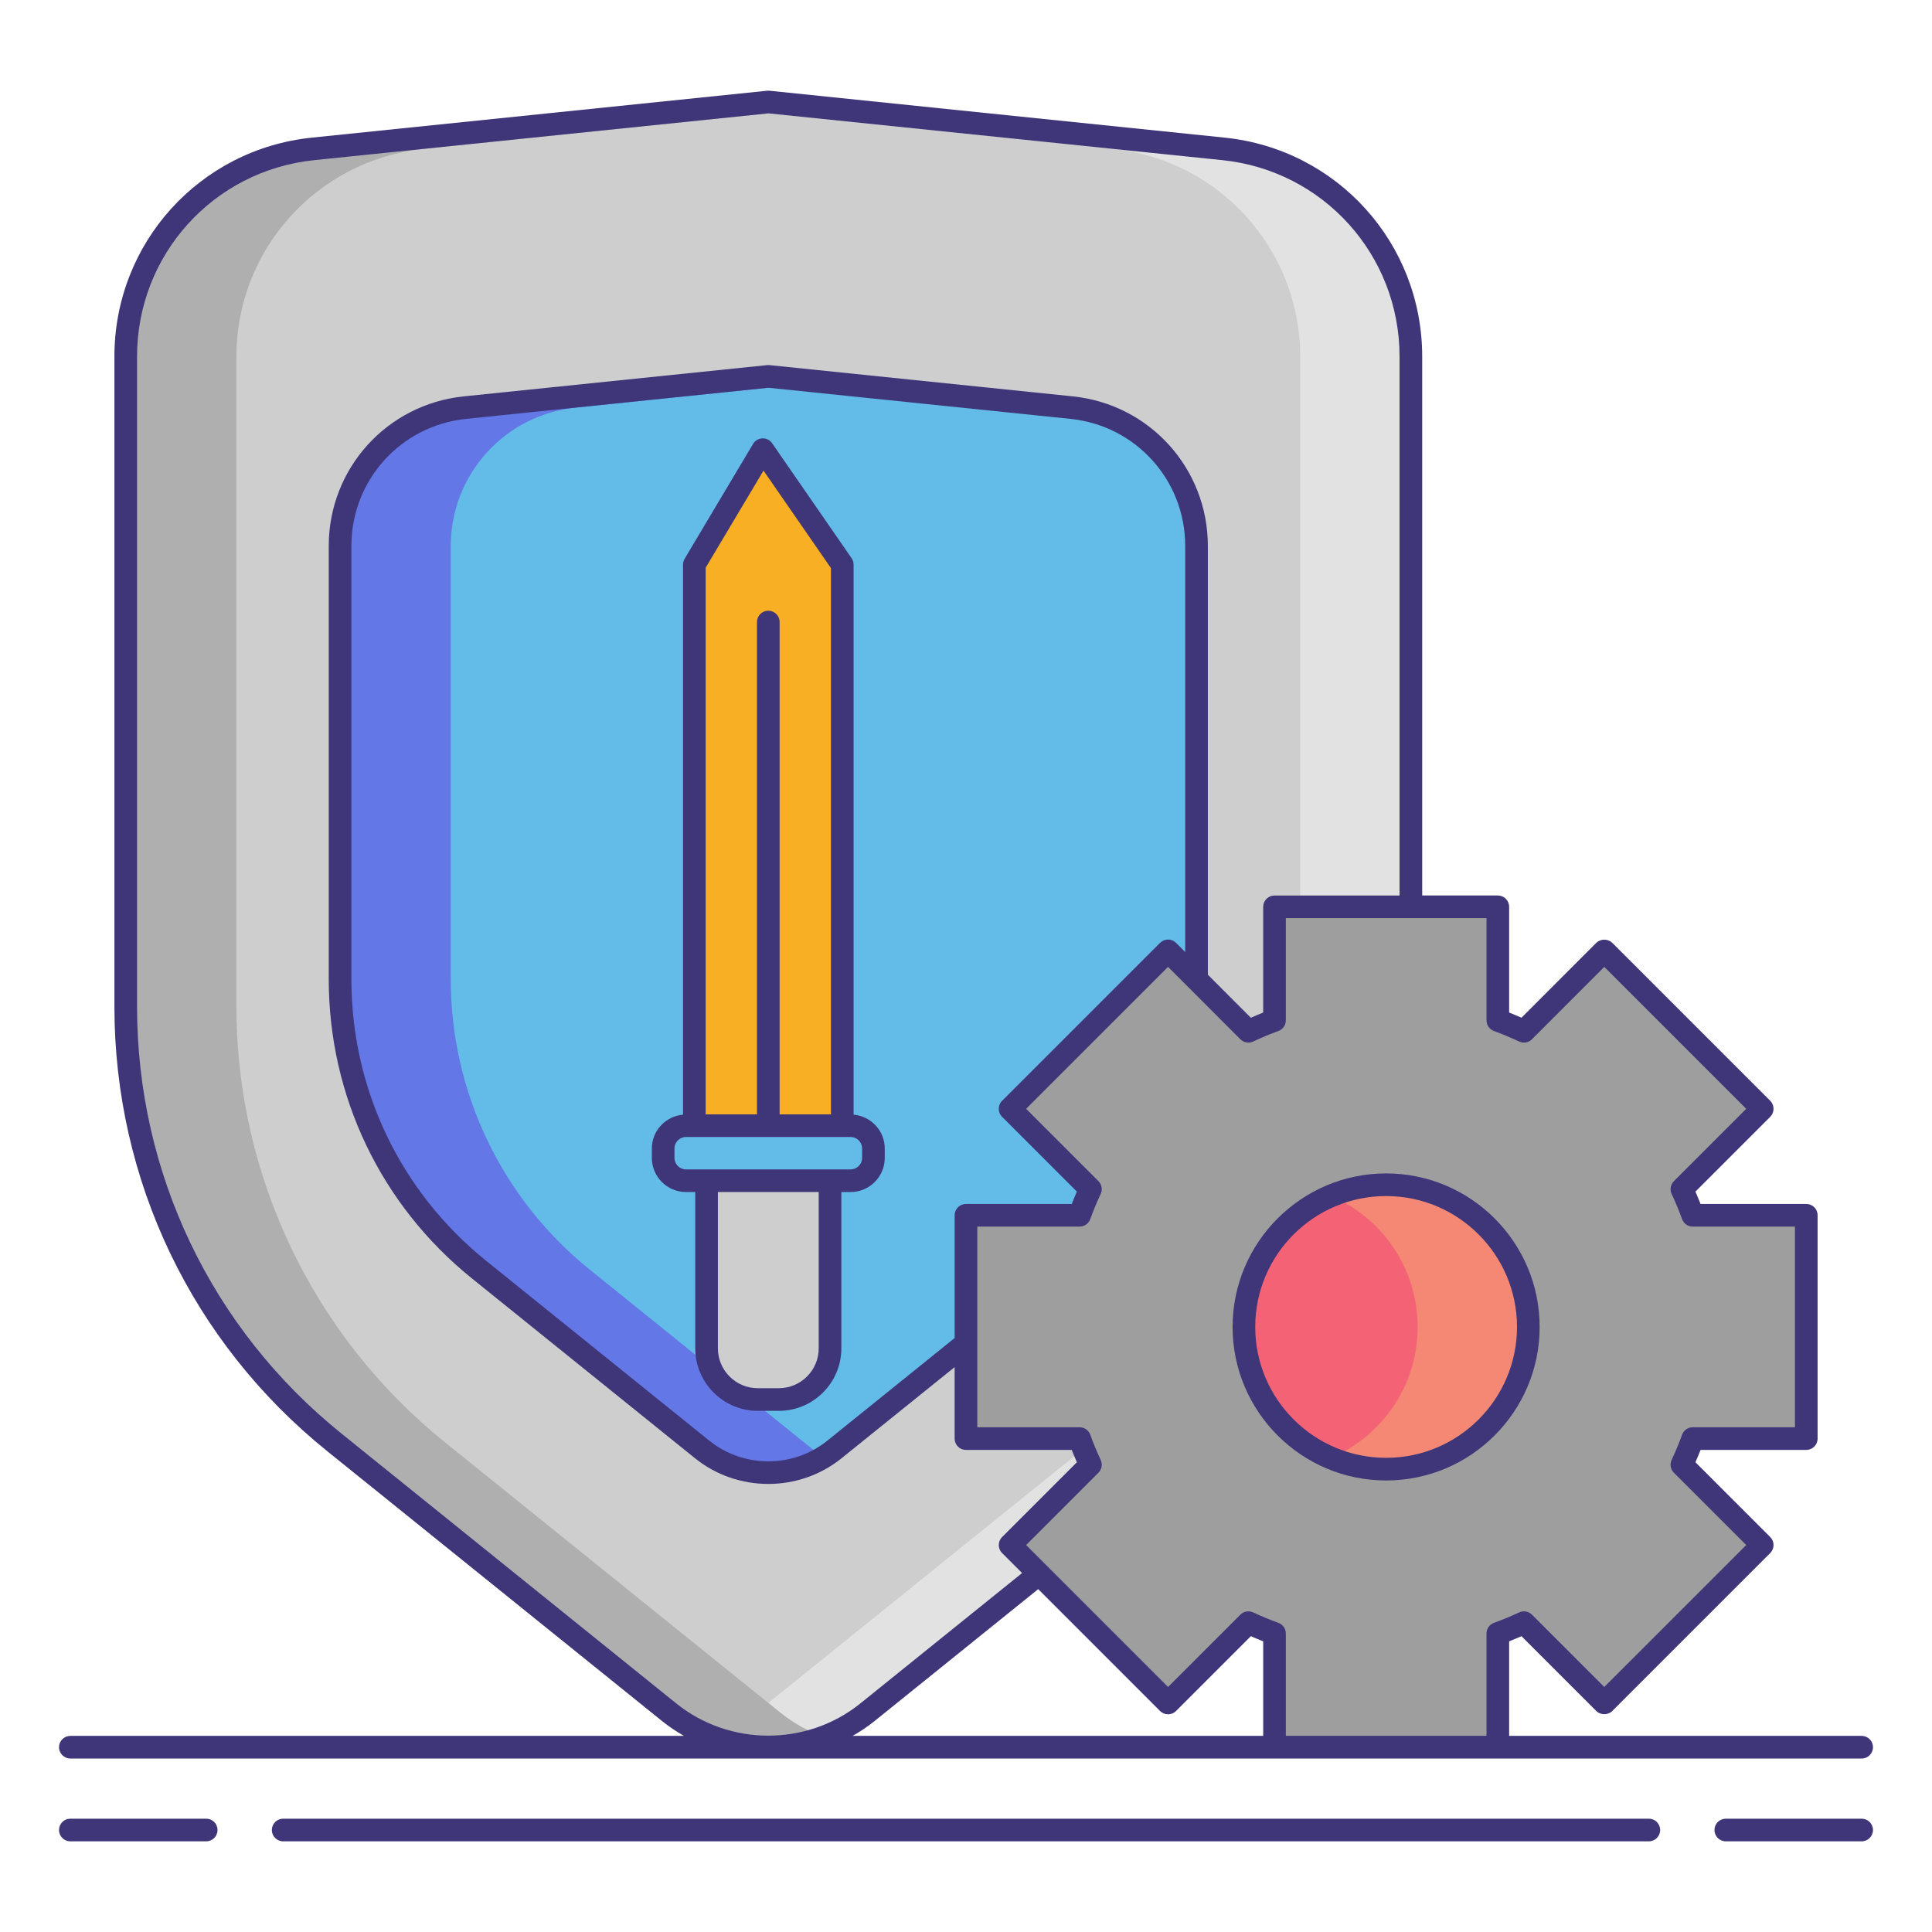 <svg id="Layer_1" enable-background="new 0 0 256 256" height="512" viewBox="0 0 256 256" width="512" xmlns="http://www.w3.org/2000/svg"><g><g><path d="m162.122 19.728-60.318-6.215-60.318 6.215c-14.105 1.453-24.827 13.337-24.827 27.516v86.119c0 22.433 10.154 43.66 27.62 57.738l44.383 35.775c7.671 6.183 18.614 6.183 26.285 0l44.383-35.775c17.465-14.078 27.62-35.306 27.62-57.738v-86.119c-.001-14.179-10.723-26.063-24.828-27.516z" fill="#cecece"/><g><path d="m162.122 19.728-60.318-6.215-7.333.756 52.985 5.459c14.105 1.453 24.827 13.336 24.827 27.516v86.119c0 22.433-10.154 43.66-27.62 57.738l-44.383 35.775c-1.785 1.439-3.752 2.529-5.809 3.298 6.782 2.536 14.59 1.446 20.476-3.298l44.383-35.775c17.465-14.078 27.62-35.305 27.62-57.738v-86.119c-.001-14.179-10.723-26.063-24.828-27.516z" fill="#e2e2e2"/></g><g><path d="m58.946 191.101c-17.465-14.078-27.62-35.305-27.62-57.738v-86.119c0-14.18 10.722-26.063 24.827-27.516l52.985-5.459-7.333-.756-60.318 6.215c-14.105 1.453-24.827 13.336-24.827 27.516v86.119c0 22.433 10.154 43.66 27.62 57.738l44.383 35.775c5.886 4.744 13.693 5.834 20.476 3.298-2.057-.769-4.024-1.859-5.809-3.298z" fill="#afafaf"/></g><path d="m142.002 54.013-40.198-4.142-40.198 4.142c-9.4.968-16.545 8.888-16.545 18.338v57.393c0 14.95 6.767 29.097 18.407 38.479l29.578 23.842c5.112 4.121 12.405 4.121 17.517 0l29.578-23.842c11.64-9.382 18.407-23.529 18.407-38.479v-57.393c0-9.45-7.146-17.369-16.546-18.338z" fill="#63bce7"/><g><path d="m78.134 168.223c-11.64-9.382-18.407-23.529-18.407-38.479v-57.393c0-9.45 7.145-17.369 16.545-18.338l32.865-3.386-7.333-.756-40.198 4.142c-9.4.969-16.545 8.888-16.545 18.338v57.393c0 14.95 6.767 29.097 18.407 38.479l29.578 23.842c4.655 3.752 11.114 4.076 16.092.994-.489-.302-.968-.626-1.425-.994z" fill="#6377e7"/></g><g><path d="m111.604 74.809-10.529-15.226-9.071 15.226v74.351h19.6z" fill="#f8af23"/><path d="m103.199 185.444h-2.79c-3.747 0-6.785-3.038-6.785-6.785v-22.21h16.36v22.21c0 3.748-3.038 6.785-6.785 6.785z" fill="#cecece"/><path d="m112.712 149.16h-21.816c-1.67 0-3.023 1.353-3.023 3.023v1.243c0 1.67 1.353 3.023 3.023 3.023h21.815c1.67 0 3.023-1.353 3.023-3.023v-1.243c.001-1.67-1.353-3.023-3.022-3.023z" fill="#63bce7"/></g></g><path d="m224.294 190.62c-.426 1.188-.908 2.331-1.434 3.462l10.644 10.644-20.929 20.929-10.644-10.644c-1.132.527-2.286 1.008-3.462 1.434v15.058h-29.59v-15.058c-1.176-.426-2.33-.908-3.462-1.434l-10.644 10.644-20.929-20.929 10.644-10.644c-.527-1.132-1.008-2.274-1.434-3.462h-15.058v-29.59h15.058c.426-1.176.908-2.331 1.434-3.462l-10.644-10.644 20.929-20.929 10.644 10.655c1.132-.527 2.286-1.02 3.462-1.445v-15.047h29.59v15.047c1.176.426 2.33.919 3.462 1.445l10.644-10.655 20.929 20.929-10.644 10.644c.527 1.132 1.008 2.286 1.434 3.462h15.047v29.59z" fill="#9e9e9e"/><circle cx="183.668" cy="175.827" fill="#f46275" r="18.843"/><g><path d="m183.668 156.984c-2.601 0-5.079.527-7.333 1.48 6.764 2.86 11.51 9.557 11.51 17.363s-4.746 14.502-11.51 17.363c2.254.953 4.732 1.48 7.333 1.48 10.407 0 18.843-8.436 18.843-18.843s-8.436-18.843-18.843-18.843z" fill="#f48875"/></g><g fill="#3f3679"><path d="m27.323 240.986h-18.003c-.828 0-1.5.671-1.5 1.5s.672 1.5 1.5 1.5h18.003c.828 0 1.5-.671 1.5-1.5s-.672-1.5-1.5-1.5z"/><path d="m246.68 240.986h-18.003c-.828 0-1.5.671-1.5 1.5s.672 1.5 1.5 1.5h18.003c.828 0 1.5-.671 1.5-1.5s-.672-1.5-1.5-1.5z"/><path d="m218.479 240.986h-180.958c-.828 0-1.5.671-1.5 1.5s.672 1.5 1.5 1.5h180.959c.828 0 1.5-.671 1.5-1.5s-.672-1.5-1.501-1.5z"/><path d="m9.32 233.014h237.36c.828 0 1.5-.671 1.5-1.5s-.672-1.5-1.5-1.5h-46.711v-12.531c.542-.212 1.088-.438 1.635-.678l9.91 9.911c.563.563 1.559.563 2.121 0l20.93-20.929c.281-.281.439-.663.439-1.061s-.158-.779-.439-1.061l-9.911-9.91c.246-.558.472-1.101.681-1.635h14.007c.828 0 1.5-.671 1.5-1.5v-29.59c0-.829-.672-1.5-1.5-1.5h-14.009c-.212-.541-.438-1.086-.679-1.635l9.911-9.911c.281-.281.439-.663.439-1.061s-.158-.779-.439-1.061l-20.93-20.929c-.564-.565-1.562-.563-2.122 0l-9.909 9.919c-.564-.25-1.107-.477-1.635-.686v-14.011c0-.829-.672-1.5-1.5-1.5h-10.021v-71.411c0-15-11.252-27.471-26.173-29.008l-60.318-6.214c-.102-.011-.205-.011-.307 0l-60.317 6.214c-14.922 1.537-26.174 14.008-26.174 29.008v86.119c0 23.001 10.271 44.472 28.179 58.906l44.382 35.775c.924.745 1.9 1.393 2.908 1.969h-81.308c-.828 0-1.5.671-1.5 1.5s.672 1.501 1.5 1.501zm188.638-96.399c1.035.375 2.127.831 3.34 1.396.573.265 1.248.146 1.694-.3l9.583-9.593 18.808 18.807-9.584 9.583c-.445.445-.565 1.122-.3 1.693.525 1.129.991 2.253 1.385 3.34.215.594.778.99 1.41.99h13.547v26.589h-13.547c-.634 0-1.198.398-1.412.994-.382 1.064-.834 2.156-1.383 3.336-.266.571-.146 1.248.3 1.693l9.584 9.583-18.809 18.808-9.583-9.583c-.446-.446-1.126-.565-1.693-.299-1.119.521-2.242.986-3.34 1.384-.594.215-.989.779-.989 1.41v13.558h-26.59v-13.558c0-.632-.396-1.196-.989-1.411-1.099-.397-2.222-.863-3.339-1.383-.571-.265-1.249-.146-1.694.299l-9.584 9.583-18.808-18.808 9.583-9.583c.445-.445.565-1.122.3-1.693-.546-1.174-.998-2.265-1.382-3.336-.214-.596-.778-.994-1.412-.994h-13.559v-26.59h13.559c.632 0 1.195-.396 1.41-.99.396-1.094.861-2.218 1.384-3.34.266-.571.146-1.248-.3-1.693l-9.583-9.583 18.807-18.807 9.584 9.593c.446.447 1.125.564 1.694.3 1.211-.563 2.303-1.02 3.34-1.395.594-.215.989-.779.989-1.411v-13.547h26.59v13.547c0 .632.395 1.196.989 1.411zm-69.963 22.915c-.828 0-1.5.671-1.5 1.5v16.265l-16.874 13.602c-4.529 3.651-11.105 3.65-15.635 0l-29.578-23.842c-11.343-9.143-17.848-22.742-17.848-37.311v-57.393c0-8.71 6.534-15.953 15.198-16.846l40.045-4.126 40.045 4.126c8.665.893 15.199 8.135 15.199 16.846v53.799l-1.214-1.215c-.281-.282-.663-.44-1.062-.44-.397 0-.779.158-1.061.439l-20.929 20.929c-.586.585-.586 1.536 0 2.121l9.91 9.911c-.239.547-.466 1.093-.678 1.635zm-82.774 30.403c-17.198-13.862-27.062-34.481-27.062-56.57v-86.119c0-13.457 10.095-24.645 23.48-26.024l60.164-6.199 60.165 6.199c13.386 1.379 23.479 12.567 23.479 26.024v71.414h-16.569c-.828 0-1.5.671-1.5 1.5v14.011c-.528.208-1.071.437-1.636.686l-5.698-5.704c0-.011.003-.021.003-.032v-56.768c0-10.254-7.692-18.779-17.893-19.83l-40.198-4.142c-.102-.011-.205-.011-.307 0l-40.198 4.142c-10.2 1.051-17.892 9.576-17.892 19.83v57.393c0 15.481 6.912 29.932 18.965 39.647l29.578 23.842c2.811 2.265 6.255 3.397 9.7 3.397s6.89-1.132 9.7-3.397l14.991-12.084v9.471c0 .829.672 1.5 1.5 1.5h14.019c.209.536.435 1.079.68 1.635l-9.91 9.91c-.586.585-.586 1.536 0 2.121l2.65 2.65-21.428 17.272c-7.07 5.699-17.332 5.699-24.402 0zm70.667 38.111 21.679-17.475 16.145 16.146c.586.586 1.535.586 2.121 0l9.911-9.911c.546.239 1.092.466 1.635.678v12.531h-54.399c1.008-.575 1.984-1.224 2.908-1.969z"/><path d="m113.104 147.7v-72.891c0-.305-.093-.603-.267-.853l-10.528-15.226c-.29-.42-.766-.662-1.284-.646-.51.017-.977.292-1.238.731l-9.071 15.226c-.138.232-.211.497-.211.768v72.891c-2.308.203-4.131 2.124-4.131 4.483v1.243c0 2.494 2.029 4.523 4.523 4.523h1.228v20.71c0 4.568 3.716 8.285 8.284 8.285h2.791c4.568 0 8.285-3.717 8.285-8.285v-20.71h1.228c2.494 0 4.522-2.029 4.522-4.523v-1.243c-.001-2.36-1.823-4.281-4.131-4.483zm-19.6-72.478 7.665-12.866 8.935 12.921v72.383h-6.8v-65.238c0-.829-.672-1.5-1.5-1.5s-1.5.671-1.5 1.5v65.238h-6.8zm14.98 103.437c0 2.914-2.371 5.285-5.285 5.285h-2.791c-2.914 0-5.284-2.371-5.284-5.285v-20.71h13.36zm5.75-25.233c0 .84-.683 1.523-1.522 1.523h-2.728-16.36-2.728c-.84 0-1.523-.683-1.523-1.523v-1.243c0-.84.684-1.523 1.523-1.523h1.107 19.6 1.108c.84 0 1.522.683 1.522 1.523v1.243z"/><path d="m163.325 175.827c0 11.217 9.126 20.343 20.343 20.343s20.343-9.126 20.343-20.343-9.126-20.343-20.343-20.343-20.343 9.126-20.343 20.343zm37.686 0c0 9.563-7.78 17.343-17.343 17.343s-17.343-7.78-17.343-17.343 7.78-17.343 17.343-17.343 17.343 7.78 17.343 17.343z"/></g></g></svg>